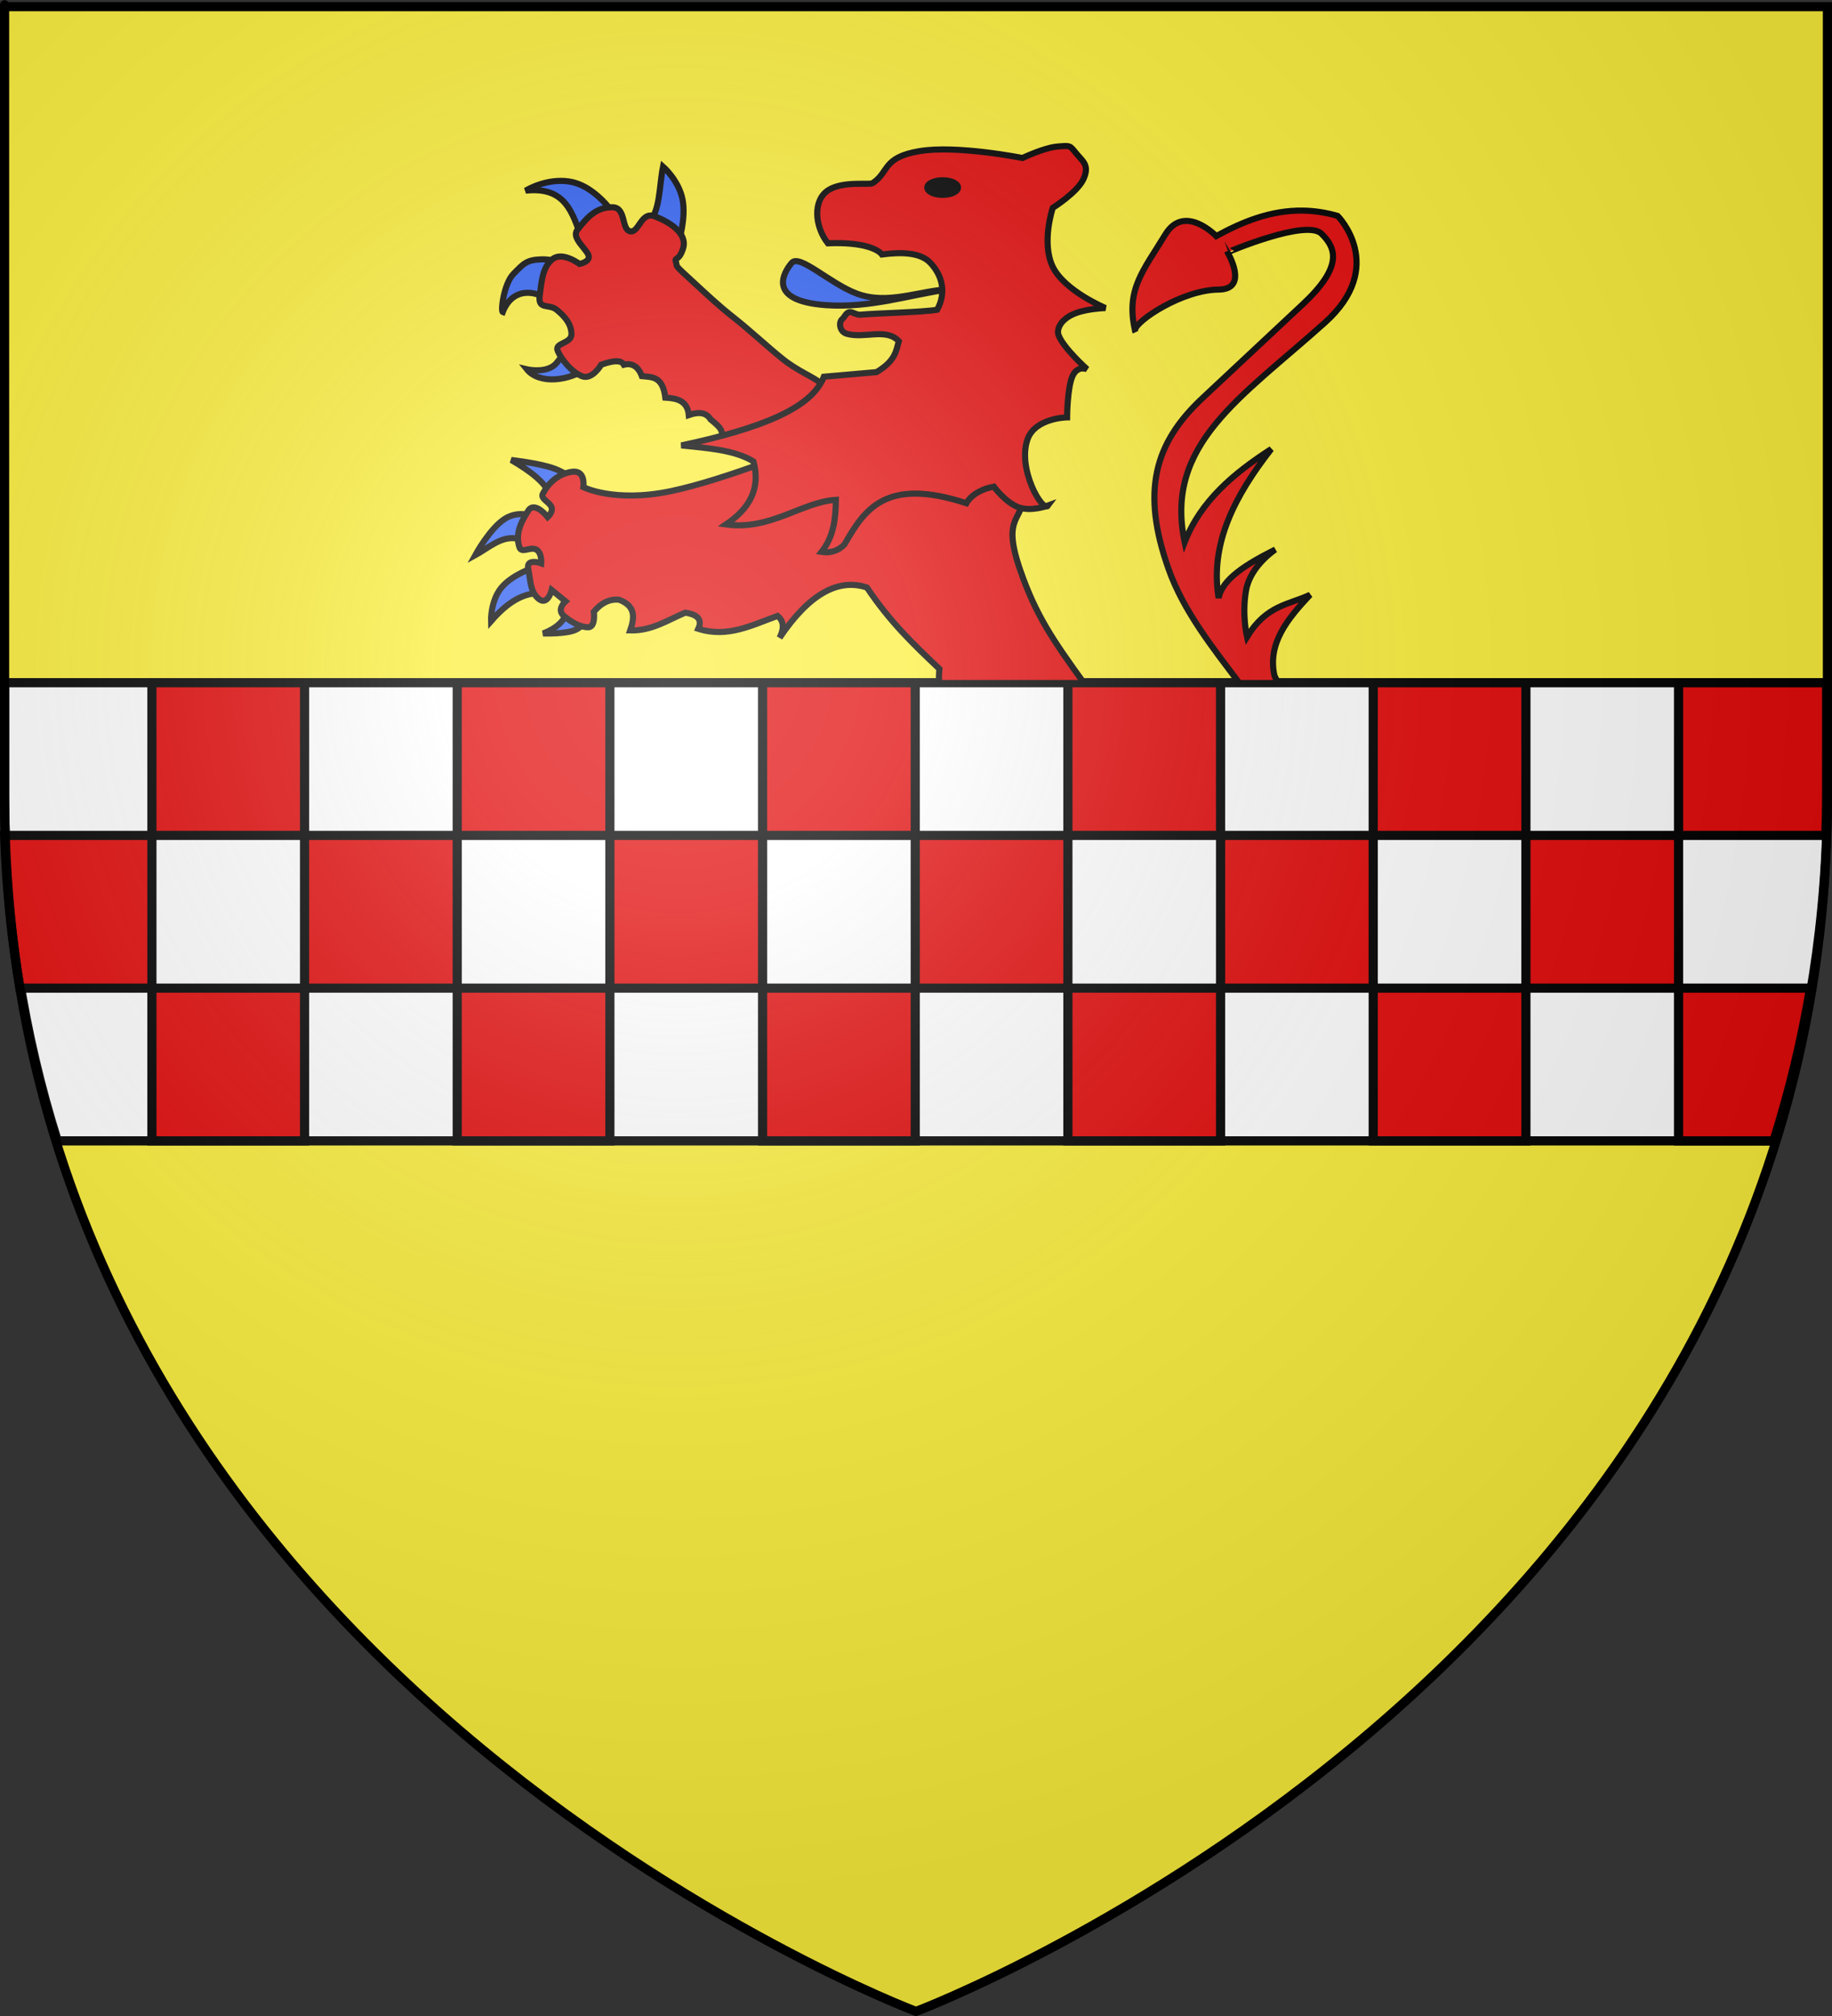 <?xml version="1.0" encoding="UTF-8" standalone="no"?>
<!-- Created with Inkscape (http://www.inkscape.org/) -->
<svg
   xmlns:svg="http://www.w3.org/2000/svg"
   xmlns="http://www.w3.org/2000/svg"
   xmlns:xlink="http://www.w3.org/1999/xlink"
   version="1.0"
   width="600"
   height="660"
   id="svg2"
   style="display:inline">
  <rect width="100%" height="100%" fill="#333333" stroke="none"/>
  <desc
     id="desc4">Blason Vide 3D</desc>
  <defs
     id="defs6">
    <linearGradient
       id="linearGradient2893">
      <stop
         id="stop2895"
         style="stop-color:#ffffff;stop-opacity:0.314"
         offset="0" />
      <stop
         id="stop2897"
         style="stop-color:#ffffff;stop-opacity:0.251"
         offset="0.19" />
      <stop
         id="stop2901"
         style="stop-color:#6b6b6b;stop-opacity:0.125"
         offset="0.6" />
      <stop
         id="stop2899"
         style="stop-color:#000000;stop-opacity:0.125"
         offset="1" />
    </linearGradient>
    <radialGradient
       cx="221.445"
       cy="226.331"
       r="300"
       fx="221.445"
       fy="226.331"
       id="radialGradient3163"
       xlink:href="#linearGradient2893"
       gradientUnits="userSpaceOnUse"
       gradientTransform="matrix(1.353,0,0,1.349,-77.629,-85.747)" />
  </defs>
  <g
     id="layer3"
     style="display:inline">
    <path
       d="M 300,658.5 C 300,658.5 598.5,546.18 598.5,260.728 C 598.5,-24.723 598.5,2.176 598.5,2.176 L 1.5,2.176 L 1.5,260.728 C 1.5,546.18 300,658.5 300,658.5 z"
       id="path2855"
       style="fill:#fcef3c;fill-opacity:1;fill-rule:evenodd;stroke:none;stroke-width:1px;stroke-linecap:butt;stroke-linejoin:miter;stroke-opacity:1" />
  </g>
  <g
     id="layer94"
     style="display:inline">
    <g
       id="layer20"
       style="display:inline">
      <path
         d="M 598.497,223.5 L 1.5,223.5 C 1.5,234.824 1.5,246.738 1.5,259.23 C 1.5,300.958 7.879,338.985 18.771,373.503 L 581.227,373.503 C 592.119,338.985 598.498,300.958 598.498,259.23 L 598.498,223.5"
         id="fasce"
         style="fill:#ffffff;fill-opacity:1;stroke:#010101;stroke-width:3" />
    </g>
    <g
       id="layer189"
       style="display:inline">
      <path
         d="M 49.75,323.499 L 49.75,323.499 M 149.749,323.499 L 149.749,323.499 M 249.748,323.499 L 249.748,323.499 M 349.747,323.499 L 349.747,323.499 M 449.746,323.499 L 449.746,323.499 M 549.745,323.499 L 549.745,323.499 M 592.979,323.499 L 549.745,323.499 L 549.745,373.503 L 580.975,373.503 C 585.996,357.592 590.06,340.921 592.979,323.499 M 99.745,273.495 L 99.745,273.495 M 199.744,273.495 L 199.744,273.495 M 299.752,273.495 L 299.752,273.495 M 399.751,273.495 L 399.751,273.495 M 499.75,273.495 L 499.75,273.495 M 99.745,223.5 L 49.75,223.5 L 49.75,273.495 L 1.5,273.495 C 2.113,290.819 3.83,307.482 6.515,323.499 L 49.749,323.499 L 49.749,273.495 L 99.744,273.495 L 99.744,223.5 M 199.744,223.5 L 149.749,223.5 L 149.749,273.495 L 99.745,273.495 L 99.745,323.499 L 49.75,323.499 L 49.75,373.503 L 99.745,373.503 L 99.745,323.499 L 149.749,323.499 L 149.749,273.495 L 199.744,273.495 L 199.744,223.5 M 299.752,223.5 L 249.748,223.5 L 249.748,273.495 L 199.744,273.495 L 199.744,323.499 L 149.749,323.499 L 149.749,373.503 L 199.744,373.503 L 199.744,323.499 L 249.748,323.499 L 249.748,273.495 L 299.752,273.495 L 299.752,223.5 M 399.751,223.5 L 349.747,223.5 L 349.747,273.495 L 299.752,273.495 L 299.752,323.499 L 249.748,323.499 L 249.748,373.503 L 299.752,373.503 L 299.752,323.499 L 349.747,323.499 L 349.747,273.495 L 399.751,273.495 L 399.751,223.5 M 499.75,223.5 L 449.746,223.5 L 449.746,273.495 L 399.751,273.495 L 399.751,323.499 L 349.747,323.499 L 349.747,373.503 L 399.751,373.503 L 399.751,323.499 L 449.746,323.499 L 449.746,273.495 L 499.75,273.495 L 499.75,223.5 M 598.246,223.5 L 549.745,223.5 L 549.745,273.495 L 499.75,273.495 L 499.75,323.499 L 449.746,323.499 L 449.746,373.503 L 499.75,373.503 L 499.75,323.499 L 549.745,323.499 L 549.745,273.495 L 597.994,273.495 C 598.161,268.784 598.246,264.038 598.246,259.23 L 598.246,223.5"
         id="fasce_échiquettée_de_trois_tires"
         style="fill:#e20909;fill-opacity:1;stroke:#000000;stroke-width:3" />
    </g>
  </g>
  <g
     id="layer127"
     style="display:inline">
    <g
       transform="matrix(0.667,0,0,0.667,99.954,-7.704)"
       id="g4615"
       style="stroke:#000000;stroke-width:3;stroke-miterlimit:4;stroke-dasharray:none;stroke-opacity:1;display:inline">
      <g
         transform="translate(-6.673,-26.512)"
         id="g4617"
         style="stroke:#000000;stroke-width:3;stroke-miterlimit:4;stroke-dasharray:none;stroke-opacity:1">
        <path
           d="M 146.415,217.911 C 136.407,225.456 121.427,226.759 115.503,219.316 C 115.503,219.316 125.565,221.671 130.116,216.225 C 136.292,208.833 136.516,205.341 137.423,206.952 L 146.415,217.911 z"
           id="path4619"
           style="fill:#2b5df2;fill-opacity:1;stroke:#000000;stroke-width:3;stroke-miterlimit:4;stroke-dasharray:none;stroke-opacity:1" />
        <path
           d="M 127.305,186.156 C 118.541,179.31 107.972,180.093 103.7,191.214 C 102.568,190.79 104.178,177.285 109.039,172.386 C 114.038,167.348 115.362,165.571 122.809,165.361 C 130.256,165.15 139.67,169.576 139.67,169.576 L 127.305,186.156 z"
           id="path4621"
           style="fill:#2b5df2;fill-opacity:1;stroke:#000000;stroke-width:3;stroke-miterlimit:4;stroke-dasharray:none;stroke-opacity:1" />
        <path
           d="M 142.48,155.244 C 137.884,142.671 134.711,129.506 114.94,131.639 C 114.94,131.639 124.808,125.41 136.297,127.143 C 150.494,129.283 160.936,146.525 160.183,146.814 L 142.48,155.244 z"
           id="path4623"
           style="fill:#2b5df2;fill-opacity:1;stroke:#000000;stroke-width:3;stroke-miterlimit:4;stroke-dasharray:none;stroke-opacity:1" />
        <path
           d="M 175.078,147.656 C 181.067,141.935 180.429,129.588 182.385,119.835 C 182.385,119.835 190.043,126.509 191.94,135.853 C 193.836,145.197 189.973,157.21 189.973,157.21 L 175.078,147.656 z"
           id="path4625"
           style="fill:#2b5df2;fill-opacity:1;stroke:#000000;stroke-width:3;stroke-miterlimit:4;stroke-dasharray:none;stroke-opacity:1" />
        <path
           d="M 219.761,258.658 L 209.925,253.81 C 213.492,250.011 209.421,246.976 205.71,243.904 C 203.507,240.254 199.475,240.218 195.031,241.797 C 194.391,234.825 189.333,233.533 183.51,233.226 C 182.212,222.593 176.9,223.203 171.988,222.688 C 170.009,217.258 166.425,216.233 163.136,217.068 C 162.053,215.105 159.094,214.549 152.036,217.068 C 152.036,217.068 147.54,224.796 142.481,222.688 C 137.423,220.581 132.505,214.539 130.678,210.323 C 128.851,206.107 137.563,206.951 137.423,201.892 C 137.282,196.834 133.91,193.181 130.116,190.089 C 126.323,186.998 120.843,190.37 121.826,183.064 C 122.809,175.758 123.266,169.084 128.149,165.219 C 133.032,161.355 141.357,167.608 141.357,167.608 C 141.357,167.608 146.802,166.625 145.801,163.428 C 144.8,160.232 137.353,154.822 140.233,151.028 C 145.994,143.441 150.35,139.858 157.375,139.787 C 164.4,139.716 161.801,150.677 166.227,151.59 C 170.653,152.504 171.461,141.544 178.451,144.283 C 185.442,147.023 194.553,152.501 192.221,160.02 C 190.241,166.409 187.896,164.189 188.666,166.468 C 189.742,169.651 186.748,166.838 198.123,177.303 C 202.956,181.749 209.623,188.074 217.251,194.062 C 224.88,200.051 233.634,208.256 241.167,214.287 C 248.7,220.318 255.854,222.769 260.843,226.804 C 265.832,230.839 268.939,233.366 268.939,233.366 L 219.761,258.658 z"
           id="path4627"
           style="fill:#e20909;stroke:#000000;stroke-width:3;stroke-miterlimit:4;stroke-dasharray:none;stroke-opacity:1" />
        <path
           d="M 127.133,281.34 C 124.681,274.9 117.161,269.239 107.858,263.854 C 107.858,263.854 120.725,265.245 128.325,267.828 C 135.926,270.411 138.261,274.186 138.261,274.186 L 127.133,281.34 z"
           id="path4639"
           style="fill:#2b5df2;fill-opacity:1;stroke:#000000;stroke-width:3;stroke-miterlimit:4;stroke-dasharray:none;stroke-opacity:1" />
        <path
           d="M 116.402,304.986 C 106.169,297.902 98.468,306.01 90.173,310.55 C 90.173,310.55 97.337,297.384 104.689,292.714 C 112.042,288.045 119.583,291.871 119.583,291.871 L 116.402,304.986 z"
           id="path4641"
           style="fill:#2b5df2;fill-opacity:1;stroke:#000000;stroke-width:3;stroke-miterlimit:4;stroke-dasharray:none;stroke-opacity:1" />
        <path
           d="M 123.357,329.03 C 116.144,329.099 108.466,330.844 97.922,342.94 C 97.922,342.94 97.574,333.252 102.89,326.646 C 108.206,320.04 119.184,316.512 119.184,316.512 L 123.357,329.03 z"
           id="path4643"
           style="fill:#2b5df2;fill-opacity:1;stroke:#000000;stroke-width:3;stroke-miterlimit:4;stroke-dasharray:none;stroke-opacity:1" />
        <path
           d="M 134.88,338.592 C 134.317,342.5 129.963,346.549 123.493,348.981 C 123.493,348.981 134.981,349.404 139.651,347.113 C 144.321,344.822 143.228,341.151 143.228,341.151 L 134.88,338.592 z"
           id="path4645"
           style="fill:#2b5df2;fill-opacity:1;stroke:#000000;stroke-width:3;stroke-miterlimit:4;stroke-dasharray:none;stroke-opacity:1" />
        <path
           d="M 426.594,68.906 C 415.745,68.733 406.341,72.807 398.188,77.25 C 398.188,77.25 387.779,66.418 381.5,76.75 C 374.322,88.564 368.56,94.638 371.562,107.969 C 372.087,104.815 387.183,94.848 398.969,94.75 C 409.117,94.666 401.875,82.562 401.875,82.562 C 401.875,82.563 427.591,71.567 432.625,76.469 C 437.659,81.371 439.451,87.445 426.531,99.531 L 393.688,130.25 C 377.843,145.073 373.599,160.827 382.562,186.156 C 387.48,200.053 397.352,212.364 405.75,223.5 L 418.438,223.5 C 417.749,222.104 417.25,221.125 417.25,221.125 C 414.878,210.505 421.564,202.468 428.906,194.625 C 421.898,197.9 414.607,197.972 408.25,208.406 C 408.25,208.406 406.511,200.98 407.969,193.031 C 409.426,185.083 417.531,179.812 417.531,179.812 C 408.043,184.561 400.06,189.541 398.969,195.688 C 396.014,177.781 404.407,162.037 416.188,146.938 C 403.921,154.84 393.104,163.898 387.844,177.406 C 381.135,145.41 406.159,130.275 433.688,105.625 C 454.348,87.125 437.938,70.656 437.938,70.656 C 433.991,69.505 430.21,68.964 426.594,68.906 z M 371.562,108 C 371.533,108.208 371.581,108.389 371.688,108.531 C 371.643,108.348 371.603,108.181 371.562,108 z M 333,142.188 L 265.719,145.344 C 265.719,145.344 238.008,156.877 219.594,160.719 C 201.18,164.561 191,159.406 191,159.406 C 191,159.406 191.918,153.713 187.281,154.375 C 182.645,155.038 179.472,158.22 177.75,161.531 C 176.889,163.187 179.786,164.173 180.531,165.812 C 181.277,167.452 179.344,169.188 179.344,169.188 C 179.344,169.188 175.089,163.782 172.969,167.094 C 170.849,170.406 168.606,174.496 170.062,179 C 170.791,181.252 173.497,178.821 175.5,179.781 C 177.503,180.742 177.219,184.312 177.219,184.312 C 177.219,184.312 172.174,182.513 172.969,186.156 C 173.763,189.8 173.492,193.584 176.406,195.969 C 179.321,198.353 180.656,193.062 180.656,193.062 L 185.156,196.75 C 185.156,196.75 182.108,199.412 184.625,201.531 C 187.142,203.651 190.077,205.25 192.594,205.25 C 195.11,205.25 194.438,200.188 194.438,200.188 C 196.56,197.633 199.125,195.957 202.656,196.219 C 208.197,198.283 207.786,202.122 206.344,206.281 C 213.413,206.466 218.606,202.885 224.375,200.469 C 228.731,201.131 229.919,202.969 228.625,205.75 C 238.279,208.833 246.282,204.488 254.594,201.531 C 256.373,202.981 256.993,205.125 255.25,208.688 C 264.788,194.557 274.306,189.071 283.844,192.25 C 291.428,203.543 298.938,210.702 307.562,218.875 C 307.409,220.438 307.4,221.976 307.469,223.5 L 354.875,223.5 C 344.827,209.575 339.182,201.43 334.062,186.688 C 327.472,167.711 335.64,171.066 335.375,159.938 C 335.11,148.81 333,142.188 333,142.188 z"
           transform="matrix(1.5,0,0,1.5,-143.258,38.068)"
           id="path4655"
           style="fill:#e20909;stroke:#000000;stroke-width:2;stroke-miterlimit:4;stroke-dasharray:none;stroke-opacity:1" />
        <path
           d="M 323.175,179.973 C 303.237,182.817 284.187,189.365 262.475,187.842 C 233.015,185.775 241.59,171.686 245.614,167.047 C 249.448,162.626 264.57,177.409 277.65,182.222 C 292.826,187.806 308.002,180.729 323.175,179.973 z"
           id="path4657"
           style="fill:#2b5df2;fill-opacity:1;stroke:#000000;stroke-width:3;stroke-miterlimit:4;stroke-dasharray:none;stroke-opacity:1" />
        <path
           d="M 313.62,167.046 C 308.832,161.956 299.425,161.698 289.874,162.971 C 288.274,160.788 281.272,156.7 263.318,157.491 C 256.847,149.284 255.76,136.331 263.599,131.356 C 270.77,126.805 283.806,128.91 285.238,127.984 C 293.627,122.558 289.875,115.338 308.281,112.247 C 326.688,109.156 358.864,115.619 358.864,115.619 C 358.864,115.619 369.403,110.561 376.007,109.998 C 382.611,109.436 382.048,109.436 385.28,113.371 C 388.511,117.305 391.813,119.061 388.933,125.736 C 386.052,132.41 373.758,140.068 373.758,140.068 C 373.758,140.068 367.996,157.14 373.758,169.013 C 379.519,180.886 399.612,189.246 399.612,189.246 C 390.521,189.725 383.51,191.393 379.659,194.867 C 377.505,196.553 375.642,199.801 376.569,202.454 C 378.757,208.723 390.619,219.315 390.619,219.315 C 390.619,219.315 385.772,217.067 383.313,222.968 C 380.854,228.869 380.784,242.92 380.784,242.92 C 380.784,242.92 365.186,243.12 361.393,253.599 C 356.141,268.107 368.846,290.001 371.51,286.197 C 371.51,286.197 363.219,289.358 356.897,287.04 C 350.574,284.722 344.813,276.923 344.813,276.923 C 338.743,278.024 333.665,280.987 331.325,285.072 C 291.565,272.009 281.173,288.314 271.468,305.305 C 268.454,308.356 264.739,309.654 260.227,308.958 C 266.238,301.351 267.164,292.473 267.252,283.385 C 250.547,284.44 235.059,298.544 213.296,295.469 C 224.562,287.873 230.479,278.137 226.785,264.557 C 217.528,258.879 204.246,258.031 191.377,256.688 C 230.817,248.294 255.515,238.291 261.35,222.966 L 287.204,220.717 C 296.516,215.144 296.771,210.395 298.163,205.542 C 291.843,198.839 281.443,204.425 272.59,201.889 C 268.859,200.82 268.607,195.989 270.379,194.667 C 271.265,194.006 272.24,191.601 273.761,191.281 C 275.282,190.96 277.35,192.723 279.296,192.53 C 286.549,191.807 309.577,191.372 316.991,190.087 C 321.529,181.782 319.624,173.427 313.62,167.046 z"
           id="path4659"
           style="fill:#e20909;stroke:#000000;stroke-width:3;stroke-miterlimit:4;stroke-dasharray:none;stroke-opacity:1" />
        <path
           d="M 327.233,130.122 C 327.237,132.099 323.854,133.701 319.682,133.701 C 315.51,133.701 312.128,132.098 312.131,130.122 C 312.128,128.145 315.51,126.543 319.682,126.543 C 323.854,126.543 327.237,128.145 327.233,130.122 z"
           id="path4661"
           style="stroke:#000000;stroke-width:3;stroke-miterlimit:4;stroke-dasharray:none;stroke-opacity:1" />
      </g>
    </g>
  </g>
  <g
     id="layer2"
     style="display:inline">
    <path
       d="M 300,658.5 C 300,658.5 598.5,546.18 598.5,260.728 C 598.5,-24.723 598.5,2.176 598.5,2.176 L 1.5,2.176 L 1.5,260.728 C 1.5,546.18 300,658.5 300,658.5 z"
       id="path2875"
       style="opacity:1;fill:url(#radialGradient3163);fill-opacity:1;fill-rule:evenodd;stroke:none;stroke-width:1px;stroke-linecap:butt;stroke-linejoin:miter;stroke-opacity:1" />
  </g>
  <g
     id="layer1"
     style="display:inline">
    <path
       d="M 300,658.5 C 300,658.5 1.5,546.18 1.5,260.728 C 1.5,-24.723 1.5,2.176 1.5,2.176 L 598.5,2.176 L 598.5,260.728 C 598.5,546.18 300,658.5 300,658.5 z"
       id="path1411"
       style="opacity:1;fill:none;fill-opacity:1;fill-rule:evenodd;stroke:#000000;stroke-width:3;stroke-linecap:butt;stroke-linejoin:miter;stroke-miterlimit:4;stroke-dasharray:none;stroke-opacity:1" />
  </g>
</svg>
